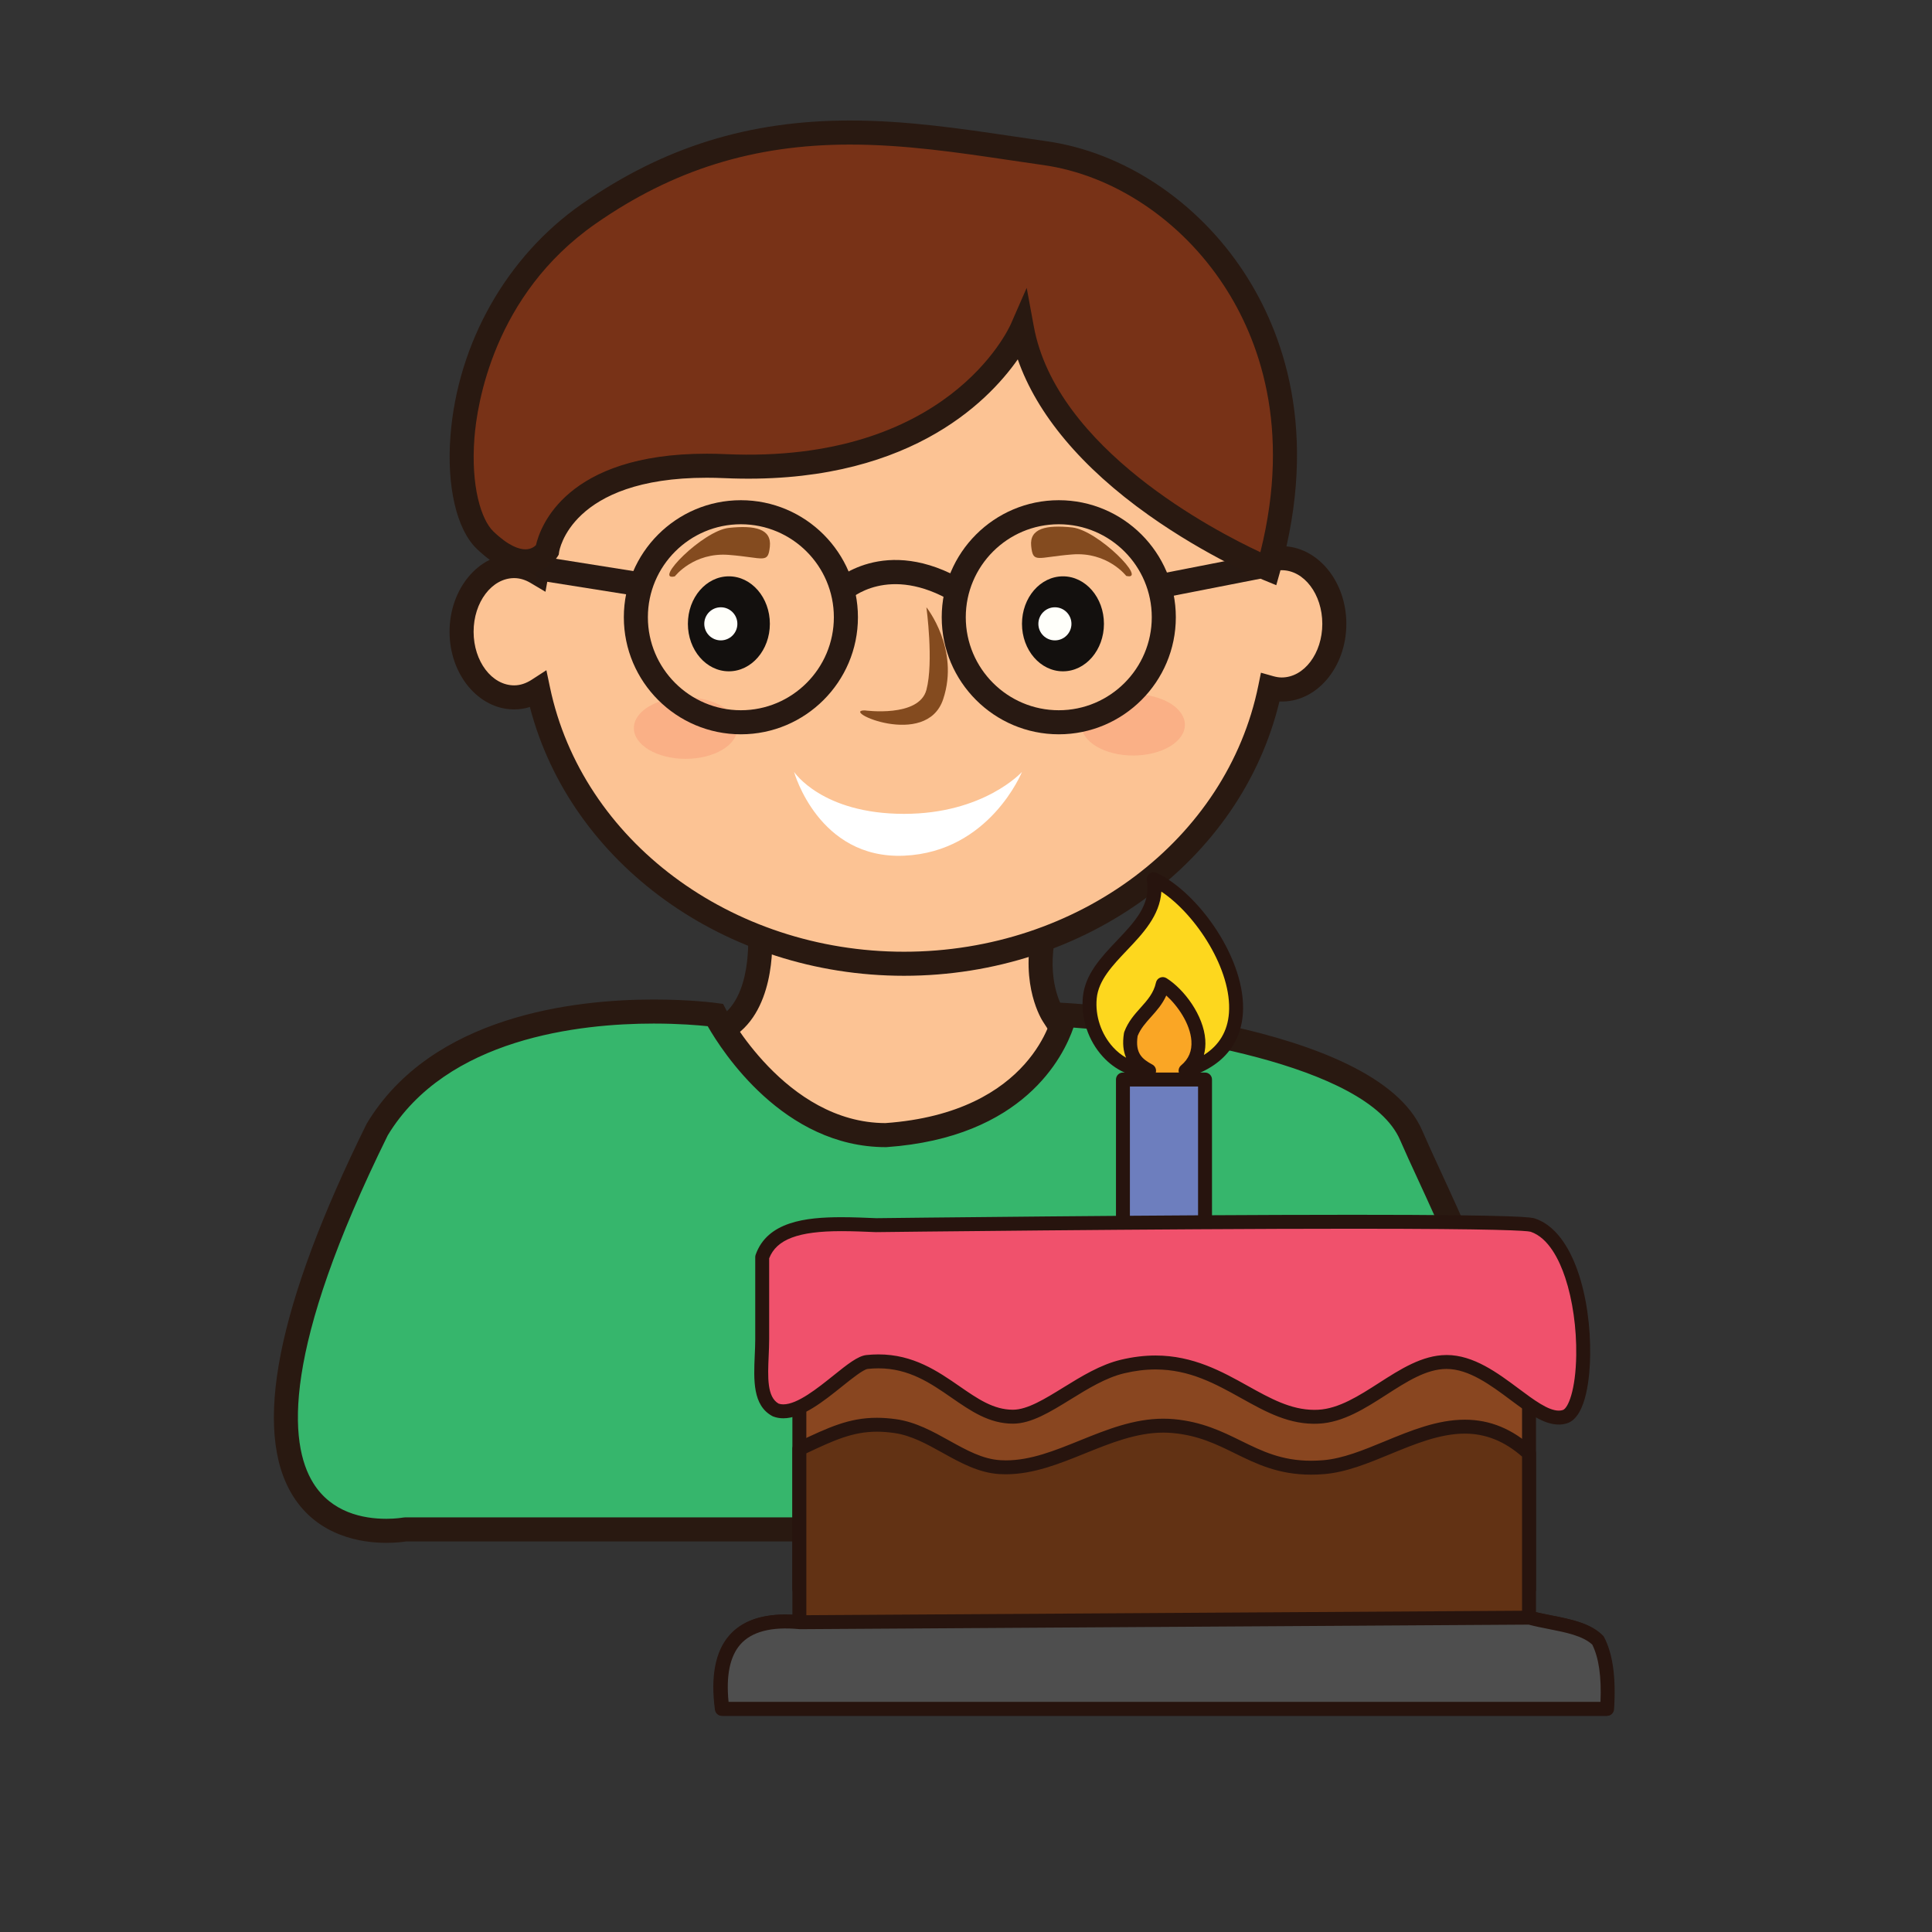 <?xml version="1.0" encoding="utf-8"?>
<!-- Generator: Adobe Illustrator 16.0.0, SVG Export Plug-In . SVG Version: 6.00 Build 0)  -->
<!DOCTYPE svg PUBLIC "-//W3C//DTD SVG 1.1//EN" "http://www.w3.org/Graphics/SVG/1.1/DTD/svg11.dtd">
<svg version="1.1" id="Layer_1" xmlns="http://www.w3.org/2000/svg" xmlns:xlink="http://www.w3.org/1999/xlink" x="0px" y="0px"
	 width="500px" height="500px" viewBox="0 0 500 500" enable-background="new 0 0 500 500" xml:space="preserve">
<rect x="0" y="0" width="500" height="500" fill="#333333" stroke="none"/>
<g id="Layer_1_copy_96">
	<g>
		<path fill="#FCC394" d="M196.667,241.215c0,0,1.632,18.984-9.461,25.014c-11.092,6.025,23.396,67.551,23.396,67.551l77.916-46.284
			l-15.998-24.819c0,0-5.279-7.977-2.306-21.46C273.188,227.73,196.566,230.379,196.667,241.215z"/>
		<path fill="#291911" d="M209.447,338.086l-1.564-2.786c-3.038-5.422-29.572-53.373-25.522-67.391
			c0.736-2.54,2.234-3.804,3.363-4.416c9.152-4.974,7.854-21.846,7.842-22.014l-0.011-0.235c-0.012-1.087,0.306-2.717,1.89-4.312
			c6.239-6.299,29.4-7.981,42.107-7.981c10.614,0,29.19,0.96,34.347,7.375c1.324,1.647,1.791,3.568,1.354,5.556
			c-2.62,11.886,1.69,18.808,1.874,19.097l17.755,27.543L209.447,338.086z M199.797,241.368c0.19,3.079,0.781,21.136-11.104,27.596
			c-0.115,0.06-0.249,0.324-0.35,0.672c-2.393,8.288,12.508,39.919,23.425,59.828l72.382-42.996l-14.246-22.104
			c-0.225-0.338-5.952-9.217-2.731-23.817c0.019-0.086,0.026-0.126-0.127-0.321c-1.954-2.432-12.017-5.047-29.493-5.047
			C216.954,235.177,201.658,238.801,199.797,241.368z"/>
	</g>
	<g>
		<g>
			<path fill="#FCC394" d="M331.699,144.455c-1.112,0-2.178,0.22-3.216,0.531c-8.821-39.959-47.771-70.073-94.52-70.073
				c-47.991,0-87.662,31.743-95.071,73.267c-1.771-1.046-3.729-1.681-5.821-1.681c-7.517,0-13.615,7.607-13.615,16.993
				c0,9.381,6.099,16.992,13.615,16.992c2.254,0,4.346-0.747,6.218-1.954c8.47,40.354,47.595,70.887,94.675,70.887
				c47.264,0,86.504-30.797,94.746-71.414c0.965,0.272,1.958,0.441,2.988,0.441c7.521,0,13.623-7.615,13.623-16.993
				C345.322,152.069,339.221,144.455,331.699,144.455z"/>
		</g>
		<g>
			<path fill="#291911" d="M233.965,252.532c-46.27,0-86.32-29.031-96.831-69.564c-1.334,0.418-2.687,0.627-4.062,0.627
				c-9.224,0-16.727-9.016-16.727-20.104c0-11.085,7.503-20.109,16.727-20.109c1.188,0,2.362,0.157,3.52,0.467
				c9.475-41.98,49.77-72.049,97.373-72.049c46.146,0,86.354,29.082,96.854,69.576c0.295-0.023,0.587-0.03,0.881-0.03
				c9.226,0,16.731,9.016,16.731,20.104c0,11.317-7.791,20.527-17.317,20.09C321.19,222.855,280.848,252.532,233.965,252.532z
				 M141.404,173.451l0.931,4.439c8.319,39.641,46.855,68.417,91.63,68.417c45.028,0,83.594-28.985,91.697-68.922l0.669-3.288
				l3.228,0.912c0.764,0.212,1.466,0.321,2.142,0.321c5.796,0,10.511-6.229,10.511-13.88c0-7.656-4.715-13.883-10.511-13.883
				c-0.685,0-1.419,0.126-2.319,0.4l-3.214,0.96l-0.72-3.272c-8.653-39.187-47.125-67.629-91.481-67.629
				c-46,0-84.696,29.732-92.008,70.704l-0.792,4.42l-3.862-2.291c-1.395-0.829-2.818-1.248-4.23-1.248
				c-5.79,0-10.506,6.228-10.506,13.88c0,7.655,4.716,13.879,10.506,13.879c1.51,0,3.03-0.489,4.524-1.453L141.404,173.451z"/>
		</g>
	</g>
	<g>
		<path fill="#36B66C" d="M185.114,262.675c0,0,15.908,31.089,44.124,31.089c41.223-2.889,46.28-31.089,46.28-31.089
			s78.096,4.334,89.665,31.089c11.567,26.756,51.332,99.24,0,102.045h-260.33c0,0-64.348,12.201-7.229-103.485
			C120.848,253.76,185.114,262.675,185.114,262.675z"/>
		<path fill="#291911" d="M99.977,399.29c-6.205,0-17.602-1.584-24.194-12.194c-10.514-16.91-4.104-49.263,19.05-96.152l0.123-0.227
			c16.795-27.881,53.705-32.043,74.213-32.043c9.624,0,16.106,0.883,16.376,0.924l1.599,0.221l0.74,1.441
			c0.153,0.291,15.374,29.313,41.251,29.396c38.256-2.735,43.276-28.271,43.321-28.525l0.485-2.713l2.754,0.148
			c3.262,0.184,80.148,4.768,92.349,32.965c1.232,2.857,2.794,6.246,4.531,10.018c11.72,25.417,29.43,63.825,17.261,84.02
			c-4.547,7.556-12.788,11.709-24.482,12.349l-260.237,0.004C104.387,399.036,102.495,399.29,99.977,399.29z M100.354,293.816
			c-27.506,55.756-25.675,79.716-19.286,89.994c4.753,7.646,12.909,9.254,18.908,9.254c2.557,0,4.286-0.313,4.305-0.316l0.571-0.053
			h260.331c9.477-0.52,15.851-3.579,19.32-9.336c10.465-17.373-7.091-55.453-17.579-78.207c-1.763-3.818-3.348-7.252-4.599-10.151
			c-8.541-19.75-61.692-27.474-84.513-29.06c-2.594,7.555-12.928,28.442-48.358,30.933l-0.217,0.006
			c-26.452,0-42.376-24.819-46.079-31.297c-2.401-0.255-7.472-0.685-13.991-0.685C150.006,264.898,115.602,268.656,100.354,293.816z
			"/>
	</g>
	<g>
		<path fill="#13100E" d="M199.24,161.443c0,6.792-4.752,12.292-10.61,12.292s-10.604-5.5-10.604-12.292
			c0-6.789,4.745-12.289,10.604-12.289C194.489,149.154,199.24,154.654,199.24,161.443z"/>
	</g>
	<g>
		<path fill="#FFFFFA" d="M190.83,161.45c0,2.362-1.92,4.278-4.284,4.278c-2.366,0-4.279-1.916-4.279-4.278
			c0-2.365,1.913-4.285,4.279-4.285C188.91,157.165,190.83,159.085,190.83,161.45z"/>
	</g>
	<g>
		<path fill="#13100E" d="M285.699,161.443c0,6.792-4.748,12.292-10.606,12.292c-5.856,0-10.604-5.5-10.604-12.292
			c0-6.789,4.745-12.289,10.604-12.289S285.699,154.654,285.699,161.443z"/>
	</g>
	<g>
		<path fill="#FFFFFA" d="M277.29,161.45c0,2.362-1.917,4.278-4.282,4.278c-2.361,0-4.277-1.916-4.277-4.278
			c0-2.365,1.916-4.285,4.277-4.285C275.373,157.165,277.29,159.085,277.29,161.45z"/>
	</g>
	<g>
		<path fill="#844B1F" d="M223.84,183.856c0,0,13.985,1.924,15.913-5.306c1.924-7.233,0-21.386,0-21.386s8.675,10.782,4.337,23.795
			C239.753,193.978,217.159,183.745,223.84,183.856z"/>
	</g>
	<g opacity="0.7">
		<g>
			<ellipse fill="#F9A880" cx="177.438" cy="188.434" rx="13.392" ry="7.954"/>
		</g>
	</g>
	<g opacity="0.7">
		<g>
			<path fill="#F9A880" d="M306.649,187.578c0,4.394-5.993,7.951-13.393,7.951c-7.394,0-13.394-3.557-13.394-7.951
				c0-4.397,6-7.954,13.394-7.954C300.656,179.624,306.649,183.18,306.649,187.578z"/>
		</g>
	</g>
	<g>
		<path fill="#FFFFFF" d="M205.506,199.765c0,0,6.273,22.653,28.459,21.689c22.174-0.968,30.523-21.689,30.523-21.689
			s-9.795,10.861-30.523,10.861C212.66,210.626,205.506,199.765,205.506,199.765z"/>
	</g>
	<g>
		<path fill="#844B1F" d="M174.657,149.154c0,0,4.814-6.272,13.973-5.548c9.165,0.721,10.129,2.41,10.61-2.167
			c0.479-4.584-3.858-5.544-10.61-4.823C181.887,137.341,168.869,150.604,174.657,149.154z"/>
	</g>
	<g>
		<path fill="#844B1F" d="M291.458,149.039c0,0-4.819-6.27-13.981-5.548c-9.158,0.722-10.121,2.414-10.606-2.17
			c-0.479-4.577,3.864-5.537,10.606-4.82C284.229,137.229,297.241,150.492,291.458,149.039z"/>
	</g>
	<g>
		<g>
			<path fill="#281912" d="M246.656,155.809c-16.67-9.946-26.639-0.822-27.053-0.43l-4.327-4.476
				c0.55-0.534,13.659-12.901,34.568-0.44L246.656,155.809z"/>
		</g>
		<g>
			
				<rect x="309.581" y="135.883" transform="matrix(-0.192 -0.981 0.981 -0.192 226.404 484.629)" fill="#281912" width="6.224" height="26.471"/>
		</g>
		<g>
			
				<rect x="138.911" y="146.07" transform="matrix(-0.988 -0.157 0.157 -0.988 279.437 320.425)" fill="#281912" width="26.907" height="6.227"/>
		</g>
		<g>
			<path fill="#281912" d="M191.738,190.036c-16.705,0-30.29-13.589-30.29-30.293c0-16.7,13.585-30.289,30.29-30.289
				c16.701,0,30.294,13.589,30.294,30.289C222.032,176.447,208.439,190.036,191.738,190.036z M191.738,135.678
				c-13.271,0-24.068,10.794-24.068,24.064c0,13.271,10.797,24.069,24.068,24.069s24.064-10.798,24.064-24.069
				C215.803,146.472,205.009,135.678,191.738,135.678z"/>
		</g>
		<g>
			<path fill="#281912" d="M274.01,190.036c-16.701,0-30.294-13.589-30.294-30.293c0-16.7,13.593-30.289,30.294-30.289
				c16.705,0,30.293,13.589,30.293,30.289C304.303,176.447,290.715,190.036,274.01,190.036z M274.01,135.678
				c-13.271,0-24.069,10.794-24.069,24.064c0,13.271,10.798,24.069,24.069,24.069c13.274,0,24.068-10.798,24.068-24.069
				C298.078,146.472,287.284,135.678,274.01,135.678z"/>
		</g>
	</g>
	<g>
		<g>
			<path fill="#783217" d="M328.248,147.246c0,0-56.581-23.199-63.76-62.208c0,0-16.468,38.248-76.848,35.595
				c-42.952-1.879-46.03,21.823-46.03,21.823s-5.074,7.883-16.077-2.675c-11.011-10.569-9.707-58.991,26.837-84.446
				c42.757-29.777,82.166-20.747,118.015-15.707C306.216,44.664,345.695,85.333,328.248,147.246z"/>
		</g>
		<g>
			<path fill="#291911" d="M330.296,151.449l-3.229-1.327c-0.592-0.243-14.649-6.056-29.812-16.817
				c-17.351-12.314-28.91-26.115-33.856-40.302c-7.961,11.351-29.226,32.796-75.895,30.742c-1.596-0.071-3.135-0.105-4.618-0.105
				c-35.288,0-38.165,19.021-38.19,19.215l-0.095,0.695l-0.373,0.59c-1.02,1.577-3.903,4.256-8.26,4.256
				c-3.95,0-8.183-2.145-12.592-6.37c-5.216-5.006-7.816-16.227-6.793-29.288c1.884-24.021,14.598-46.434,34.008-59.955
				c21.154-14.731,43.201-21.595,69.388-21.595c14.579,0,28.564,2.073,42.085,4.08c2.939,0.437,5.857,0.871,8.754,1.278
				c19.98,2.81,39.123,15.531,51.196,34.033c9.897,15.169,19.537,40.93,9.229,77.511L330.296,151.449z M265.707,74.49l1.843,9.987
				c5.821,31.631,46.714,52.871,58.632,58.435c8.135-32.472-0.497-55.326-9.378-68.93c-11.106-17.018-28.622-28.709-46.852-31.271
				c-2.911-0.411-5.845-0.844-8.804-1.286c-13.3-1.973-27.049-4.012-41.169-4.012c-24.853,0-45.771,6.504-65.827,20.478
				c-26.523,18.472-30.712,47.024-31.362,55.333c-0.989,12.599,1.748,21.286,4.896,24.312c3.997,3.83,6.71,4.633,8.283,4.633
				c1.394,0,2.29-0.65,2.737-1.083c1.059-4.626,7.648-23.669,44.181-23.669c1.57,0,3.202,0.034,4.891,0.113
				c57.3,2.544,73.229-32.296,73.858-33.728L265.707,74.49z"/>
		</g>
	</g>
	<g>
		<g>
			<g>
				<path fill="#FAA625" d="M310.9,267.67c0,9.77-4.461,17.689-9.969,17.689c-5.504,0-9.965-7.92-9.965-17.689
					c0-9.768,4.461-17.687,9.965-17.687C306.439,249.983,310.9,257.904,310.9,267.67z"/>
			</g>
			<g>
				<path fill="#27140E" d="M300.933,285.62c-5.635,0-10.223-8.052-10.223-17.949c0-9.894,4.588-17.941,10.223-17.941
					c5.639,0,10.228,8.047,10.228,17.941C311.159,277.568,306.57,285.62,300.933,285.62z M300.933,250.241
					c-5.354,0-9.706,7.819-9.706,17.43c0,9.613,4.353,17.431,9.706,17.431c5.354,0,9.706-7.816,9.706-17.431
					C310.639,258.061,306.287,250.241,300.933,250.241z"/>
			</g>
		</g>
		<g>
			<g>
				<path fill="#6D7EBE" d="M290.613,317.188c0-12.604,0-25.205,0-37.809c7.08,0,14.164,0,21.243,0c0,12.137,0,25.389,0,37.521
					L290.613,317.188z"/>
			</g>
			<g>
				<path fill="#27140E" d="M290.613,318.991c-0.475,0-0.932-0.187-1.271-0.519c-0.34-0.341-0.529-0.805-0.529-1.285v-37.809
					c0-0.997,0.803-1.804,1.801-1.804h21.243c0.993,0,1.806,0.807,1.806,1.804V316.9c0,0.988-0.793,1.795-1.778,1.803l-21.245,0.287
					C290.631,318.991,290.62,318.991,290.613,318.991z M292.417,281.182v34.178l17.64-0.235v-33.942H292.417L292.417,281.182z"/>
			</g>
		</g>
		<g>
			<g>
				<rect x="206.874" y="343.422" fill="#894620" width="188.838" height="67.872"/>
			</g>
			<g>
				<path fill="#27140E" d="M395.712,413.1H206.874c-0.998,0-1.806-0.812-1.806-1.806v-67.872c0-0.992,0.808-1.805,1.806-1.805
					h188.838c0.994,0,1.802,0.812,1.802,1.805v67.872C397.514,412.288,396.706,413.1,395.712,413.1z M208.679,409.489h185.226
					v-64.263H208.679V409.489z"/>
			</g>
		</g>
		<g>
			<g>
				<path fill="#F0516C" d="M226.766,317.07c-13.147-0.557-26.226-1.045-29.505,8.262c0,6.258,0,13.85,0,21.244
					c0,7.068-1.645,15.584,3.493,18.326c7.255,2.779,19.174-11.948,23.646-12.424c18.022-1.916,24.995,14.172,37.77,14.16
					c8.003-0.008,17.725-10.441,28.324-12.982c23.908-5.729,34.059,13.861,50.752,12.982c11.784-0.617,21.756-14.094,33.047-14.16
					c12.396-0.074,23.033,16.529,30.686,14.16c7.651-2.365,6.879-44.404-8.261-49.568
					C390.922,315.094,226.766,317.07,226.766,317.07z"/>
			</g>
			<g>
				<path fill="#27140E" d="M403.412,368.674L403.412,368.674c-3.94,0-7.913-2.966-12.521-6.398
					c-5.024-3.748-10.727-7.995-16.518-7.995h-0.071c-5.171,0.03-10.188,3.258-15.505,6.672c-5.477,3.521-11.138,7.155-17.46,7.487
					c-7.562,0.396-13.673-3.008-20.147-6.616c-6.544-3.644-13.306-7.412-22.156-7.412c-2.611,0-5.343,0.336-8.118,1.001
					c-4.741,1.132-9.381,3.993-13.862,6.759c-5.226,3.22-10.161,6.267-14.884,6.272c-6.188,0-10.925-3.272-15.938-6.743
					c-5.392-3.726-10.966-7.577-18.895-7.577c-0.894,0-1.816,0.049-2.746,0.146c-1.154,0.121-4.181,2.551-6.616,4.5
					c-4.839,3.883-10.328,8.283-15.252,8.283c-0.923,0-1.805-0.156-2.615-0.467c-0.066-0.029-0.135-0.061-0.205-0.094
					c-5.138-2.742-4.85-9.358-4.574-15.756c0.064-1.389,0.128-2.823,0.128-4.161v-21.244c0-0.206,0.033-0.408,0.101-0.599
					c3.022-8.566,12.912-9.721,22.189-9.721c3.022,0,6.217,0.135,9.046,0.254c2.249-0.026,74.036-0.879,123.287-0.879
					c44.357,0,46.362,0.685,47.222,0.979c10.079,3.437,14.443,20.741,14.234,35.373c-0.071,4.76-0.796,16.003-6.023,17.62
					C404.844,368.566,404.137,368.674,403.412,368.674z M374.375,350.674c6.986,0,13.197,4.625,18.674,8.709
					c3.919,2.922,7.618,5.684,10.363,5.684l0,0c0.37,0,0.707-0.049,1.032-0.149c1.366-0.426,3.352-5.119,3.481-14.224
					c0.102-6.977-0.935-14.272-2.844-20.016c-1.51-4.555-4.293-10.316-8.947-11.9c-1.056-0.286-8.479-0.783-46.057-0.783
					c-49.771,0-122.567,0.87-123.295,0.878c-0.03,0-0.063,0-0.098,0c-2.802-0.116-5.978-0.255-8.94-0.255
					c-11.153,0-16.775,2.111-18.685,7.035v20.924c0,1.416-0.068,2.893-0.128,4.318c-0.238,5.463-0.463,10.629,2.57,12.359
					c0.37,0.131,0.774,0.193,1.219,0.193c3.654,0,8.837-4.154,12.998-7.49c3.513-2.818,6.284-5.037,8.493-5.275
					c1.049-0.107,2.1-0.168,3.123-0.168c9.054,0,15.371,4.371,20.945,8.219c4.737,3.277,8.825,6.103,13.872,6.103
					c3.714-0.004,8.228-2.782,13.006-5.731c4.723-2.914,9.613-5.928,14.915-7.199c3.049-0.729,6.063-1.104,8.959-1.104
					c9.789,0,17.291,4.187,23.912,7.877c5.713,3.18,11.104,6.188,17.205,6.188c0.332,0,0.665-0.008,1.002-0.026
					c5.363-0.28,10.613-3.657,15.694-6.919c5.516-3.542,11.221-7.211,17.434-7.244h0.096V350.674z"/>
			</g>
		</g>
		<g>
			<g>
				<path fill="#623214" d="M395.712,376.159c0,14.159,0,28.323,0,42.487c6.173,1.696,13.775,1.957,17.702,5.899
					c2.279,4.409,2.812,10.562,2.361,17.702c-76.322,0-152.646,0-228.969,0c-2.175-16.335,4.394-23.932,20.067-22.421
					c0-14.952,0-29.897,0-44.851c9.672-4.576,15.199-7.26,24.781-5.902c9.912,1.4,17.504,10.055,27.148,10.621
					c15.15,0.896,28.759-12.094,44.85-10.621c15.845,1.449,21.146,12.095,38.945,10.621
					C359.277,378.322,377.345,359.271,395.712,376.159z"/>
			</g>
			<g>
				<path fill="#27140E" d="M415.775,444.052H186.807c-0.904,0-1.666-0.668-1.786-1.564c-1.15-8.652,0.102-15.136,3.721-19.269
					c3.125-3.57,7.978-5.384,14.418-5.384c0.617,0,1.256,0.017,1.909,0.049v-42.905c0-0.699,0.404-1.33,1.035-1.629l0.348-0.168
					c7.978-3.771,13.245-6.26,20.475-6.26c1.592,0,3.225,0.12,4.984,0.366c5.096,0.722,9.516,3.18,13.794,5.558
					c4.424,2.457,8.607,4.781,13.203,5.051c0.464,0.029,0.935,0.045,1.404,0.045c6.435,0,12.629-2.508,19.187-5.16
					c6.838-2.766,13.91-5.627,21.577-5.627c0.918,0,1.837,0.045,2.737,0.123c7.315,0.673,12.445,3.19,17.407,5.627
					c5.372,2.635,10.445,5.131,18.095,5.131h0.004c1.009,0,2.065-0.049,3.131-0.135c5.085-0.424,10.364-2.594,15.954-4.902
					c6.661-2.746,13.551-5.585,20.684-5.585c6.576,0,12.411,2.424,17.844,7.42c0.37,0.341,0.583,0.821,0.583,1.326v41.088
					c1.289,0.306,2.646,0.569,3.966,0.836c4.916,0.964,10.001,1.966,13.215,5.19c0.126,0.13,0.236,0.279,0.323,0.446
					c2.246,4.343,3.082,10.439,2.561,18.645C417.513,443.317,416.729,444.052,415.775,444.052z M188.413,440.444h225.651
					c0.27-6.505-0.431-11.365-2.121-14.813c-2.479-2.306-6.891-3.172-11.164-4.014c-1.844-0.362-3.752-0.739-5.545-1.232
					c-0.784-0.213-1.33-0.923-1.33-1.736v-41.686c-4.562-3.998-9.419-5.943-14.817-5.943c-6.42,0-12.973,2.701-19.312,5.315
					c-5.594,2.31-11.381,4.692-17.025,5.159c-1.165,0.098-2.319,0.146-3.43,0.146h-0.004c-8.484,0-14.18-2.797-19.688-5.5
					c-4.879-2.398-9.493-4.66-16.14-5.27c-0.792-0.07-1.604-0.111-2.413-0.111c-6.966,0-13.705,2.729-20.229,5.361
					c-6.584,2.668-13.396,5.421-20.533,5.421c-0.543,0-1.084-0.017-1.617-0.045c-5.414-0.317-10.159-2.955-14.743-5.504
					c-4.174-2.315-8.111-4.505-12.542-5.134c-1.596-0.224-3.061-0.336-4.484-0.336c-6.225,0-11.093,2.213-18.247,5.598v43.706
					c0,0.508-0.221,0.989-0.594,1.333c-0.378,0.345-0.879,0.509-1.383,0.46c-7.188-0.694-12.333,0.646-15.248,3.976
					C188.757,428.678,187.733,433.669,188.413,440.444z"/>
			</g>
		</g>
		<g>
			<g>
				<path fill="#4E4E4E" d="M207.012,419.828c-15.67-1.51-22.233,6.086-20.062,22.421c76.321,0,152.646,0,228.965,0
					c0.46-7.141-0.074-13.293-2.356-17.702c-3.929-3.941-11.533-4.203-17.707-5.898L207.012,419.828z"/>
			</g>
			<g>
				<path fill="#27140E" d="M415.914,444.052H186.949c-0.901,0-1.667-0.668-1.786-1.564c-1.151-8.652,0.101-15.139,3.72-19.269
					c3.708-4.24,9.816-5.988,18.211-5.195l188.746-1.178c0.172-0.008,0.329,0.02,0.489,0.063c1.67,0.454,3.508,0.817,5.286,1.173
					c4.921,0.964,10.006,1.966,13.215,5.189c0.136,0.135,0.239,0.28,0.326,0.447c2.249,4.342,3.086,10.439,2.56,18.645
					C417.655,443.317,416.867,444.052,415.914,444.052z M188.551,440.444h225.655c0.27-6.505-0.425-11.369-2.121-14.813
					c-2.478-2.306-6.89-3.172-11.164-4.017c-1.763-0.346-3.579-0.702-5.306-1.162l-188.592,1.18c-0.061,0-0.12-0.003-0.184-0.011
					c-7.185-0.693-12.332,0.646-15.247,3.976C188.896,428.678,187.875,433.669,188.551,440.444z"/>
			</g>
		</g>
		<g>
			<g>
				<path fill="#FDD71E" d="M298.56,227.529c15.159,7.192,34.833,41.387,8.266,49.573c7.954-6.666-0.078-18.783-5.903-22.426
					c-1.267,5.813-6.324,7.836-8.26,12.979c-0.908,5.632,1.666,7.775,4.722,9.445c-9.571,0.061-16.218-9.731-15.349-18.887
					C283.159,246.475,300.944,240.553,298.56,227.529z"/>
			</g>
			<g>
				<path fill="#27140E" d="M297.294,278.904c-4.474,0-8.702-1.941-11.907-5.473c-3.748-4.117-5.668-9.871-5.145-15.386
					c0.566-5.93,4.763-10.346,8.816-14.616c4.562-4.805,8.869-9.341,7.727-15.577c-0.123-0.665,0.142-1.345,0.677-1.752
					c0.537-0.415,1.259-0.489,1.871-0.202c10.925,5.186,23.322,22.611,22.32,36.477c-0.403,5.615-3.213,13.031-14.298,16.446
					c-0.822,0.251-1.704-0.108-2.115-0.863c-0.411-0.75-0.231-1.688,0.427-2.241c1.977-1.655,2.846-3.735,2.663-6.354
					c-0.306-4.434-3.542-9.071-6.497-11.725c-1.02,2.271-2.544,3.977-3.935,5.526c-1.397,1.558-2.721,3.033-3.485,4.961
					c-0.677,4.536,1.247,5.985,3.833,7.392c0.722,0.396,1.084,1.229,0.882,2.024c-0.202,0.795-0.916,1.354-1.737,1.362H297.294
					L297.294,278.904z M300.556,230.746c-0.385,6.221-4.856,10.932-8.882,15.166c-3.804,4.005-7.395,7.786-7.842,12.475
					c-0.434,4.523,1.146,9.244,4.223,12.624c1.016,1.118,2.155,2.033,3.381,2.726c-0.709-1.617-0.986-3.678-0.558-6.366
					c0.022-0.116,0.054-0.231,0.095-0.345c0.992-2.643,2.646-4.487,4.243-6.267c1.724-1.924,3.353-3.743,3.946-6.468
					c0.122-0.574,0.52-1.049,1.061-1.277c0.538-0.228,1.158-0.176,1.654,0.131c4.597,2.881,9.617,9.641,10.051,15.97
					c0.094,1.378-0.024,2.686-0.361,3.911c3.972-2.512,6.149-6.164,6.489-10.909C318.852,251.089,309.631,236.791,300.556,230.746z"
					/>
			</g>
		</g>
	</g>
</g>
</svg>
